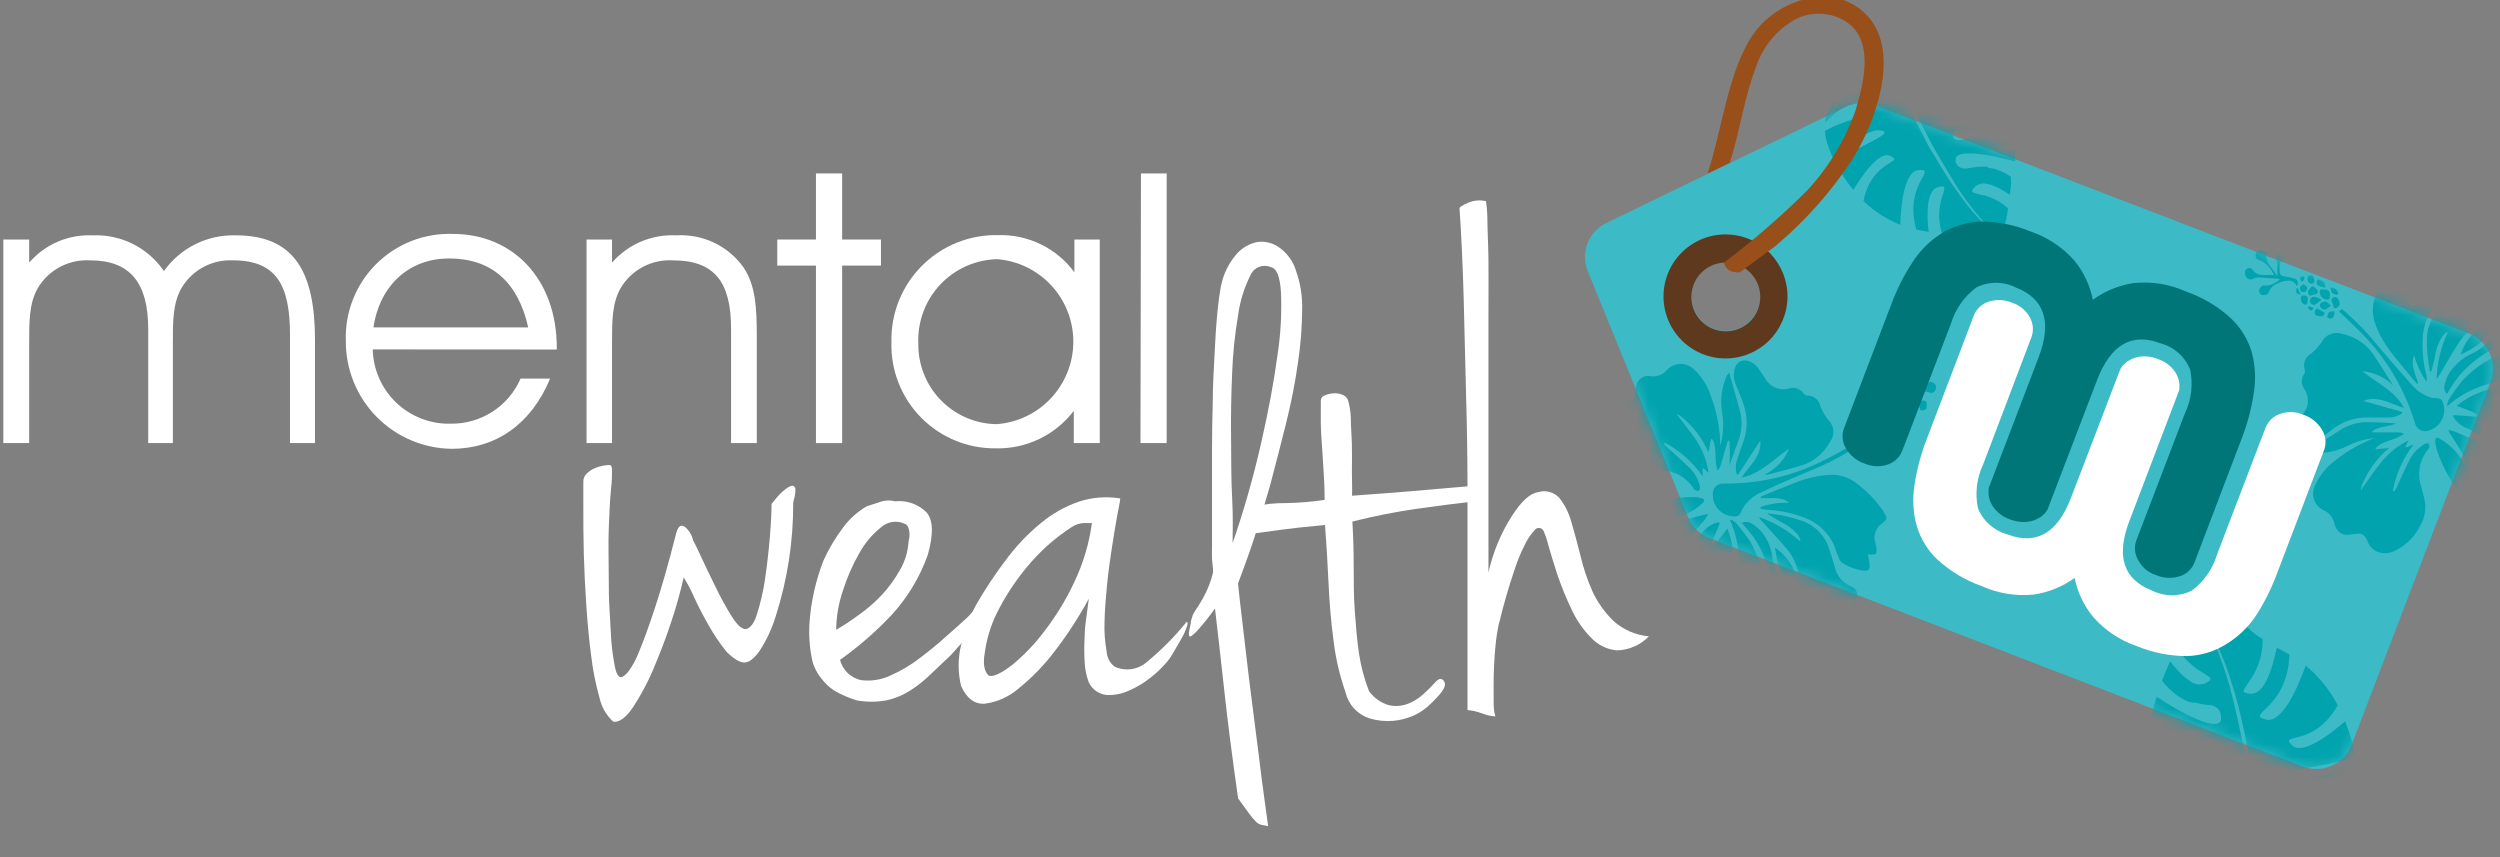 <svg width="210" height="72" viewBox="0 0 210 72" fill="none" xmlns="http://www.w3.org/2000/svg">
<rect x="0" y="0" width="210" height="72" fill="#808080" stroke="none"/>
<g clip-path="url(#clip0_711_1699)">
<path d="M207.34 28L157.49 8.85C157.086 8.707 156.658 8.647 156.23 8.672C155.802 8.698 155.384 8.809 155 9L134.9 18.75C134.188 19.101 133.634 19.708 133.348 20.449C133.063 21.19 133.067 22.012 133.36 22.75L141.8 43.44C141.964 43.84 142.209 44.203 142.518 44.506C142.828 44.808 143.196 45.044 143.6 45.2L193.45 64.39C194.235 64.686 195.106 64.66 195.872 64.318C196.638 63.975 197.238 63.343 197.54 62.56L209.19 32.12C209.344 31.728 209.418 31.31 209.408 30.89C209.397 30.469 209.304 30.055 209.131 29.671C208.959 29.287 208.712 28.942 208.404 28.655C208.097 28.368 207.735 28.145 207.34 28ZM146 27.61C145.466 27.812 144.883 27.851 144.327 27.722C143.77 27.593 143.264 27.302 142.873 26.886C142.481 26.47 142.222 25.947 142.128 25.383C142.034 24.819 142.109 24.241 142.343 23.72C142.578 23.199 142.962 22.759 143.446 22.456C143.931 22.153 144.494 22.001 145.065 22.018C145.636 22.035 146.19 22.221 146.655 22.552C147.12 22.884 147.477 23.346 147.68 23.88C147.95 24.598 147.925 25.393 147.61 26.092C147.295 26.791 146.716 27.337 146 27.61Z" fill="#3CBAC6"/>
<path d="M148.68 21.27C147.962 20.531 147.041 20.021 146.034 19.805C145.026 19.59 143.978 19.677 143.02 20.058C142.062 20.438 141.239 21.093 140.654 21.942C140.069 22.79 139.749 23.792 139.733 24.822C139.718 25.852 140.008 26.864 140.568 27.729C141.127 28.594 141.931 29.274 142.876 29.683C143.822 30.091 144.868 30.21 145.881 30.025C146.895 29.839 147.83 29.357 148.57 28.64C149.56 27.676 150.127 26.359 150.148 24.978C150.169 23.596 149.641 22.263 148.68 21.27ZM142.86 26.92C142.471 26.505 142.214 25.985 142.119 25.425C142.025 24.864 142.097 24.288 142.328 23.769C142.559 23.25 142.938 22.81 143.418 22.505C143.898 22.2 144.456 22.044 145.025 22.055C145.593 22.066 146.145 22.244 146.613 22.567C147.08 22.89 147.442 23.344 147.653 23.872C147.863 24.4 147.914 24.978 147.798 25.534C147.682 26.091 147.404 26.601 147 27C146.725 27.27 146.398 27.482 146.04 27.625C145.682 27.767 145.299 27.837 144.913 27.829C144.528 27.822 144.147 27.737 143.795 27.581C143.442 27.425 143.125 27.2 142.86 26.92Z" fill="#5F391D"/>
<mask id="mask0_711_1699" style="mask-type:luminance" maskUnits="userSpaceOnUse" x="133" y="8" width="77" height="57">
<path d="M207.34 28L157.49 8.85C157.086 8.707 156.658 8.647 156.23 8.672C155.802 8.698 155.384 8.809 155 9L134.9 18.75C134.188 19.101 133.634 19.708 133.348 20.449C133.063 21.19 133.067 22.012 133.36 22.75L141.8 43.44C141.964 43.84 142.209 44.203 142.518 44.506C142.828 44.808 143.196 45.044 143.6 45.2L193.45 64.39C194.235 64.686 195.106 64.66 195.872 64.318C196.638 63.975 197.238 63.343 197.54 62.56L209.19 32.12C209.344 31.728 209.418 31.31 209.408 30.89C209.397 30.469 209.304 30.055 209.131 29.671C208.959 29.287 208.712 28.942 208.404 28.655C208.097 28.368 207.735 28.145 207.34 28ZM146 27.61C145.466 27.812 144.883 27.851 144.327 27.722C143.77 27.593 143.264 27.302 142.873 26.886C142.481 26.47 142.222 25.947 142.128 25.383C142.034 24.819 142.109 24.241 142.343 23.72C142.578 23.199 142.962 22.759 143.446 22.456C143.931 22.153 144.494 22.001 145.065 22.018C145.636 22.035 146.19 22.221 146.655 22.552C147.12 22.884 147.477 23.346 147.68 23.88C147.95 24.598 147.925 25.393 147.61 26.092C147.295 26.791 146.716 27.337 146 27.61Z" fill="white"/>
</mask>
<g mask="url(#mask0_711_1699)">
<path d="M165.42 19.21C165.64 19.21 166.1 20.91 166.49 20.91C167.083 20.853 167.66 20.684 168.19 20.41C168.19 20.41 168.19 20.41 168.19 20.36C168.187 20.317 168.187 20.273 168.19 20.23C168.19 20.16 168.24 20.08 168.26 19.98V19.9C168.254 19.874 168.254 19.846 168.26 19.82C168.273 19.756 168.29 19.692 168.31 19.63C168.307 19.563 168.307 19.497 168.31 19.43C168.333 19.358 168.349 19.285 168.36 19.21V19.09L168.45 18.71C168.53 18.35 168.61 17.95 168.68 17.51L168.28 17.18L168.01 17L167.63 16.78C167.51 16.717 167.386 16.66 167.26 16.61C167.184 16.571 167.103 16.541 167.02 16.52L166.7 16.41H166.59C165.77 16.18 165.36 16.22 165.91 15.67C166.067 15.541 166.255 15.457 166.456 15.425C166.656 15.393 166.861 15.416 167.05 15.49H167.13C167.454 15.589 167.766 15.723 168.06 15.89L168.26 16L168.65 16.24L168.84 16.37C168.84 16.13 168.89 15.88 168.92 15.63C168.95 15.38 168.92 15.25 168.92 15.05C168.915 14.983 168.915 14.917 168.92 14.85C168.479 14.547 167.993 14.314 167.48 14.16H167.37L166.96 14.07L167 14H166.38C166.03 14 165.72 14.08 165.45 14.12H165.34C165.198 14.163 165.048 14.172 164.902 14.146C164.756 14.12 164.618 14.059 164.5 13.97C164.399 13.876 164.32 13.759 164.27 13.63C164.266 13.58 164.266 13.53 164.27 13.48C164.265 13.437 164.265 13.393 164.27 13.35C164.35 12.48 167.2 12.99 169.27 13.56V12.87C169.27 12.64 169.27 12.4 169.21 12.17C168.79 11.954 168.352 11.777 167.9 11.64H167.77C167.646 11.601 167.519 11.57 167.39 11.55C166.523 11.39 165.63 11.463 164.8 11.76H164.7C164.657 11.769 164.613 11.769 164.57 11.76H164.41C164.347 11.763 164.284 11.746 164.23 11.712C164.176 11.678 164.135 11.629 164.11 11.57C164.056 11.48 164.034 11.374 164.05 11.27C164.05 11.1 164.3 10.99 164.62 10.94H164.85H165C165.574 10.944 166.146 11.001 166.71 11.11H166.85C167.32 11.2 167.85 11.31 168.27 11.44H168.36H168.45L169.05 11.62L168.96 11.06C168.812 10.233 168.584 9.423 168.28 8.64C167.846 8.548 167.404 8.504 166.96 8.51H166.7C166.519 8.522 166.338 8.545 166.16 8.58H166.08H165.95C165.08 8.8 164.6 9.2 164.3 9.09C164.228 9.067 164.165 9.021 164.12 8.96C164.084 8.914 164.057 8.861 164.042 8.804C164.026 8.747 164.022 8.688 164.03 8.63C164.13 8.22 165.22 8.07 166.52 8.11H166.81C167.1 8.11 167.39 8.11 167.69 8.18L168.13 8.23C167.634 7.096 166.913 6.076 166.01 5.23C165.506 5.465 165.041 5.775 164.63 6.15L164.46 6.33L164.3 6.5C164.25 6.56 164.21 6.62 164.16 6.67L164 7L163.89 7.15L163.72 7.42C163.56 7.67 163.43 7.84 163.25 7.85C163.211 7.859 163.17 7.859 163.13 7.85C162.89 7.76 162.82 7.61 162.87 7.42C162.866 7.39 162.866 7.36 162.87 7.33V7.27L162.93 7.17L162.98 7.1L163.07 7L163.13 6.92C163.156 6.899 163.179 6.876 163.2 6.85L163.28 6.77L163.36 6.7C164.092 6.085 164.895 5.558 165.75 5.13L165.42 4.86L165.08 4.61C164.688 4.319 164.257 4.083 163.8 3.91L163.57 3.84C163.183 3.714 162.771 3.683 162.37 3.75C160.84 4.03 160.22 5.89 160.3 6.75C160.291 6.823 160.291 6.897 160.3 6.97C160.3 7.1 160.4 7.26 160.46 7.42V7.52L160.52 7.66C160.52 7.75 160.59 7.85 160.62 7.94C160.62 8.04 160.69 8.14 160.71 8.24V8.34C160.759 8.502 160.786 8.671 160.79 8.84C160.795 8.877 160.795 8.914 160.79 8.95C160.796 8.973 160.796 8.997 160.79 9.02C160.796 9.043 160.796 9.067 160.79 9.09V9.15C161.15 9.91 161.52 10.66 161.9 11.39L162.19 11.94L162.48 12.48L163.06 13.48L163.66 14.48C163.86 14.8 164.05 15.12 164.25 15.48L164.54 15.92L164.83 16.35C164.93 16.49 165.03 16.62 165.12 16.76L165.41 17.15C165.6 17.39 165.78 17.64 165.97 17.86L166.49 18.48L166.98 19.01L167.21 19.23L167.42 19.43C167.69 19.69 167.92 19.86 168.07 19.99L168.28 20.16L168.05 19.99C167.812 19.828 167.585 19.651 167.37 19.46L167.15 19.27C167.068 19.206 166.992 19.135 166.92 19.06L166.4 18.55L165.85 17.94C165.75 17.84 165.66 17.72 165.56 17.6L165.26 17.24C165.16 17.12 165.07 16.99 164.97 16.86L164.66 16.45L164.36 16.03L164.05 15.59C163.84 15.29 163.65 14.97 163.43 14.65L162.82 13.65C162.63 13.3 162.42 12.95 162.22 12.65C162.02 12.35 161.82 11.93 161.63 11.56C161.25 10.82 160.86 10.07 160.5 9.3V9.22H160.41C160.28 9.22 159.17 7.3 158.02 7.56C156.87 7.82 154.8 7.76 154.08 8.49C153.638 8.985 153.368 9.609 153.31 10.27C154.24 9.34 155.73 8.17 156.85 8.74C158.48 9.58 155.21 9.84 153.29 11.01C153.315 11.332 153.372 11.65 153.46 11.96C153.623 12.468 153.823 12.962 154.06 13.44C154.82 12.66 156.79 10.77 157.96 10.95C159.4 11.17 155.96 12.25 154.18 13.67C154.597 14.482 155.1 15.246 155.68 15.95C156.4 14.76 157.86 12.61 158.82 13.11C160.01 13.72 157.26 13.37 156.53 16.88C157.419 17.742 158.469 18.422 159.62 18.88C159.68 17.13 159.96 14.34 161.2 14.28C162.78 14.2 159.9 15.44 160.97 19.28L161.24 19.34L162 19.48C161.82 17.85 161.84 15.95 162.82 15.71C164.22 15.37 162.2 16.79 163.16 19.71C163.816 19.855 164.44 20.119 165 20.49C165 20.82 165 19.19 165.42 19.21Z" fill="#00A3AE"/>
<path d="M187.24 53.7C186.99 53.61 187.08 51.58 186.66 51.45C185.983 51.3 185.284 51.28 184.6 51.39V51.45L184.51 51.57L184.34 51.83L184.29 51.9L184.23 51.99C184.197 52.052 184.16 52.112 184.12 52.17L183.99 52.38L183.85 52.6C183.821 52.64 183.797 52.684 183.78 52.73C183.7 52.85 183.63 52.98 183.55 53.12C183.33 53.48 183.1 53.9 182.87 54.36C182.966 54.533 183.073 54.7 183.19 54.86L183.42 55.15C183.54 55.29 183.65 55.42 183.77 55.54L184.12 55.86L184.34 56.04L184.66 56.27L184.77 56.34C185.59 56.88 186.07 56.98 185.26 57.4C185.042 57.488 184.805 57.516 184.572 57.481C184.34 57.446 184.122 57.349 183.94 57.2L183.86 57.14C183.537 56.912 183.238 56.65 182.97 56.36L182.8 56.17C182.68 56.04 182.57 55.9 182.45 55.76C182.392 55.694 182.338 55.623 182.29 55.55C182.17 55.81 182.05 56.08 181.94 56.35C181.83 56.62 181.77 56.76 181.69 56.98C181.659 57.048 181.632 57.118 181.61 57.19C181.994 57.678 182.445 58.109 182.95 58.47L183.06 58.54C183.195 58.627 183.336 58.708 183.48 58.78L183.68 58.88L183.88 58.96H183.98L184.17 59.02H184.36C184.709 59.106 185.063 59.173 185.42 59.22H185.56C185.73 59.225 185.897 59.27 186.048 59.349C186.199 59.429 186.329 59.542 186.43 59.68C186.505 59.822 186.55 59.979 186.56 60.14V60.2C186.57 60.26 186.57 60.32 186.56 60.38C186.564 60.43 186.564 60.48 186.56 60.53C186.16 61.47 183.2 59.89 181.16 58.53C181.08 58.78 181.01 59.04 180.94 59.3C180.87 59.56 180.81 59.83 180.75 60.1C181.145 60.468 181.57 60.802 182.02 61.1L182.15 61.19L182.53 61.42C183.433 61.902 184.447 62.137 185.47 62.1H185.59H185.74H185.84H185.92C185.991 62.122 186.054 62.164 186.101 62.221C186.149 62.277 186.18 62.346 186.19 62.42C186.233 62.536 186.233 62.664 186.19 62.78C186.08 62.95 185.81 62.99 185.45 62.93H185.19H185.05H184.9C184.268 62.716 183.656 62.448 183.07 62.13L182.92 62.06C182.43 61.8 181.92 61.5 181.48 61.2L181.39 61.14L181.3 61.08L180.7 60.66C180.7 60.88 180.63 61.1 180.6 61.32C180.463 62.28 180.426 63.252 180.49 64.22C180.934 64.481 181.407 64.689 181.9 64.84L182.2 64.92C182.41 64.92 182.62 65 182.81 65.03H183.06C184.06 65.09 184.77 64.82 185.06 65.03C185.13 65.081 185.179 65.156 185.2 65.24C185.228 65.301 185.242 65.368 185.242 65.435C185.242 65.502 185.228 65.569 185.2 65.63C184.94 66.05 183.69 65.83 182.27 65.33L181.95 65.21C181.64 65.1 181.32 64.97 180.95 64.83L180.48 64.62C180.634 66.026 181.069 67.386 181.76 68.62C182.402 68.548 183.027 68.369 183.61 68.09L183.87 67.96L184 68C184.075 67.962 184.145 67.915 184.21 67.86L184.49 67.66L184.65 67.53L184.94 67.29C185.21 67.07 185.41 66.93 185.61 66.98L185.74 67.04C185.788 67.066 185.831 67.103 185.864 67.147C185.897 67.191 185.921 67.242 185.933 67.296C185.946 67.35 185.946 67.405 185.935 67.46C185.924 67.514 185.902 67.565 185.87 67.61C185.852 67.641 185.828 67.668 185.8 67.69L185.74 67.75L185.64 67.84H185.56L185.43 67.93L185.33 67.99L185.23 68.04L185.11 68.1L185 68.15C183.974 68.566 182.903 68.865 181.81 69.04C181.89 69.18 181.98 69.32 182.07 69.45C182.16 69.58 182.26 69.72 182.36 69.85C182.69 70.307 183.08 70.717 183.52 71.07L183.74 71.24C184.124 71.516 184.571 71.695 185.04 71.76C186.83 71.99 188.17 70.16 188.4 69.14C188.413 69.054 188.413 68.966 188.4 68.88C188.4 68.72 188.4 68.53 188.4 68.32C188.4 68.32 188.4 68.24 188.4 68.2V68.01C188.4 67.9 188.4 67.78 188.4 67.66V67.27C188.405 67.23 188.405 67.19 188.4 67.15C188.408 66.958 188.435 66.767 188.48 66.58C188.48 66.58 188.48 66.49 188.53 66.45C188.526 66.423 188.526 66.397 188.53 66.37V66.31H189C188.87 65.31 188.72 64.38 188.56 63.44C188.56 63.2 188.48 62.97 188.44 62.73C188.4 62.49 188.36 62.26 188.31 62.03L188 60.59C187.9 60.137 187.8 59.697 187.7 59.27C187.59 58.85 187.5 58.43 187.38 58.02C187.38 57.82 187.27 57.62 187.22 57.43C187.17 57.24 187.11 57.04 187.05 56.85L186.87 56.3C186.81 56.12 186.76 55.94 186.69 55.77C186.56 55.42 186.45 55.09 186.33 54.77C186.21 54.45 186.08 54.17 185.97 53.9L185.61 53.15C185.561 53.036 185.504 52.926 185.44 52.82L185.28 52.53C185.08 52.15 184.88 51.87 184.76 51.68L184.59 51.41L184.79 51.68C184.99 51.942 185.173 52.216 185.34 52.5L185.52 52.79L185.71 53.11L186.1 53.85L186.49 54.72C186.57 54.87 186.62 55.03 186.69 55.2L186.89 55.7C186.96 55.87 187.02 56.05 187.08 56.23C187.14 56.41 187.21 56.59 187.27 56.78C187.33 56.97 187.4 57.16 187.46 57.36L187.64 57.95C187.77 58.36 187.87 58.78 187.99 59.2C188.11 59.62 188.2 60.07 188.31 60.52L188.61 61.89C188.7 62.35 188.79 62.82 188.87 63.3C189.04 64.3 189.19 65.22 189.32 66.19V66.3H189.43C189.55 66.37 190.12 68.86 191.43 68.98C192.74 69.1 195.06 69.9 196.11 69.34C196.771 68.954 197.29 68.365 197.59 67.66C196.24 68.35 194.18 69.12 193.14 68.08C191.64 66.58 195.34 67.46 197.87 66.84C197.958 66.476 198.008 66.104 198.02 65.73C198.026 65.114 197.979 64.498 197.88 63.89C196.77 64.48 193.93 65.89 192.7 65.26C191.19 64.51 195.37 64.53 197.84 63.59C197.658 62.564 197.373 61.559 196.99 60.59C195.77 61.65 193.39 63.5 192.51 62.59C191.41 61.49 194.32 62.85 196.37 59.24C195.702 57.963 194.787 56.832 193.68 55.91C193 57.82 191.68 60.81 190.31 60.44C188.54 59.97 192.15 59.62 192.31 54.98L192.04 54.83L191.25 54.4C190.87 56.26 190.18 58.4 189.01 58.27C187.34 58.15 190.08 57.27 190.06 53.68C189.389 53.292 188.799 52.779 188.32 52.17C188.26 52.07 187.65 53.86 187.24 53.7Z" fill="#00A3AE"/>
<path d="M206.1 34.87L208 35L208.06 34.87C207.961 34.767 207.846 34.679 207.72 34.61C207.29 34.43 206.85 34.27 206.36 34.09C207.117 33.48 207.987 33.024 208.92 32.75C209.83 32.46 210.75 32.22 211.64 31.95C211.34 31.68 209.58 32.03 208.47 32.43C207.424 32.776 206.46 33.334 205.64 34.07H205.55C205.566 33.911 205.607 33.756 205.67 33.61C206.02 33.05 206.404 32.513 206.82 32C208.146 30.56 209.898 29.583 211.82 29.21C212.571 29.035 213.348 29.005 214.11 29.12C214.61 29.19 214.8 29.34 214.68 29.82C214.559 30.61 214.699 31.418 215.08 32.12C215.324 32.731 215.374 33.402 215.223 34.042C215.073 34.683 214.73 35.261 214.24 35.7C213.879 35.99 213.594 36.364 213.409 36.789C213.224 37.214 213.146 37.678 213.18 38.14C213.212 38.843 213.034 39.539 212.67 40.14C212.466 40.568 212.109 40.903 211.67 41.08C210.92 41.38 210.22 41.78 209.46 42.08C209.005 42.209 208.533 42.273 208.06 42.27C207.849 42.272 207.641 42.226 207.451 42.136C207.26 42.046 207.092 41.914 206.96 41.75C205.917 40.579 205.136 39.198 204.67 37.7C204.608 37.495 204.571 37.284 204.56 37.07C204.56 36.97 204.56 36.83 204.66 36.79C204.76 36.75 204.86 36.79 204.94 36.86C205.748 37.318 206.42 37.98 206.89 38.78C206.89 38.78 206.89 38.85 206.96 38.92C207.033 38.825 207.073 38.709 207.073 38.59C207.073 38.471 207.033 38.355 206.96 38.26C206.64 37.72 206.31 37.2 205.96 36.67C205.835 36.5 205.73 36.316 205.65 36.12C205.85 36.155 206.048 36.205 206.24 36.27C206.81 36.5 207.37 36.76 207.95 37C208.578 37.283 209.262 37.416 209.95 37.39C210.087 37.377 210.22 37.337 210.34 37.27C209.279 36.964 208.255 36.538 207.29 36C206.781 35.816 206.351 35.463 206.07 35V34.9" fill="#00A3AE"/>
<path d="M199.78 36.77C198.834 36.82 197.91 37.072 197.07 37.51C196.211 37.932 195.253 38.108 194.3 38.02C194.224 38.03 194.146 38.03 194.07 38.02L193.86 37.94C193.86 37.94 193.86 37.94 193.86 37.88L196.62 36.1C197.371 35.626 198.254 35.405 199.14 35.47C199.85 35.47 200.55 35.53 201.29 35.56C200.65 35.86 199.89 35.8 199.29 36.19V36.32H200.22C200.68 36.32 201.13 36.32 201.59 36.32C201.714 36.34 201.835 36.377 201.95 36.43C201.2 37.02 200.17 36.96 199.55 37.65V37.75L200.68 37.63C199.69 38.456 198.915 39.51 198.42 40.7C198.366 40.867 198.326 41.037 198.3 41.21C198.88 40.4 199.39 39.61 199.98 38.88C200.606 38.087 201.402 37.444 202.31 37L202.06 37.51L202.11 37.59L202.74 37.34C201.858 38.476 201.262 39.806 201 41.22L201.13 41.28L201.33 40.91C201.69 40.13 202.03 39.35 202.42 38.59C202.705 38.056 203.135 37.612 203.66 37.31C203.81 37.22 203.96 37.2 204.03 37.31C204.057 37.364 204.071 37.424 204.071 37.485C204.071 37.546 204.057 37.606 204.03 37.66C203.645 38.097 203.383 38.628 203.271 39.199C203.159 39.77 203.2 40.36 203.39 40.91C203.46 41.18 203.52 41.46 203.6 41.73C203.719 42.136 203.753 42.563 203.7 42.983C203.647 43.402 203.507 43.807 203.29 44.17C202.846 45.069 202.119 45.796 201.22 46.24C200.817 46.461 200.346 46.521 199.9 46.41C199.676 46.352 199.469 46.242 199.295 46.089C199.122 45.936 198.986 45.745 198.9 45.53C198.855 45.413 198.801 45.3 198.74 45.19C198.677 45.062 198.573 44.958 198.444 44.895C198.316 44.831 198.17 44.812 198.03 44.84C197.77 44.84 197.51 44.9 197.25 44.92C197.049 44.943 196.846 44.905 196.668 44.81C196.489 44.716 196.344 44.569 196.25 44.39C196.176 44.285 196.125 44.166 196.1 44.04C196.059 43.782 195.953 43.538 195.792 43.332C195.631 43.125 195.42 42.963 195.18 42.86C194.984 42.766 194.81 42.632 194.669 42.467C194.529 42.301 194.424 42.108 194.363 41.9C194.302 41.691 194.285 41.472 194.314 41.257C194.342 41.042 194.416 40.835 194.53 40.65C194.909 39.853 195.483 39.165 196.2 38.65C197.296 37.779 198.534 37.102 199.86 36.65" fill="#00A3AE"/>
<path d="M201 32.36C200.309 31.677 199.399 31.259 198.43 31.18C199.66 32.18 201.12 32.8 201.95 34.26C200.79 33.95 199.79 33.17 198.5 33.68L201.78 34.6V34.7C201.465 34.943 201.078 35.073 200.68 35.07C200.08 35.07 199.48 35.07 198.88 35.07C197.871 35.053 196.885 35.365 196.07 35.96C195.56 36.32 195.07 36.73 194.61 37.12C194.41 37.3 194.172 37.431 193.914 37.504C193.656 37.577 193.384 37.589 193.12 37.54C192.915 37.518 192.726 37.419 192.591 37.263C192.455 37.107 192.384 36.906 192.39 36.7C192.376 36.316 192.501 35.94 192.74 35.64C192.94 35.38 193.16 35.13 193.37 34.88C193.645 34.591 193.816 34.219 193.854 33.821C193.892 33.424 193.795 33.026 193.58 32.69C193.432 32.502 193.352 32.269 193.352 32.03C193.352 31.791 193.432 31.558 193.58 31.37C193.605 31.31 193.618 31.245 193.618 31.18C193.618 31.115 193.605 31.05 193.58 30.99C193.513 30.75 193.528 30.494 193.624 30.263C193.721 30.033 193.892 29.841 194.11 29.72C194.369 29.517 194.601 29.282 194.8 29.02C194.903 28.916 194.991 28.799 195.06 28.67C195.22 28.388 195.473 28.171 195.776 28.055C196.079 27.941 196.413 27.935 196.72 28.04C197.295 28.151 197.839 28.382 198.318 28.718C198.798 29.054 199.2 29.487 199.5 29.99C200.02 30.75 200.5 31.56 200.99 32.34L200.91 32.41" fill="#00A3AE"/>
<path d="M204.12 31.21C203.928 30.279 203.841 29.33 203.86 28.38C203.884 27.773 204.059 27.181 204.367 26.657C204.676 26.134 205.11 25.695 205.63 25.38C206.01 25.12 206.36 24.83 206.76 24.6C207.067 24.423 207.329 24.178 207.525 23.883C207.721 23.588 207.846 23.251 207.89 22.9C207.98 22.3 208.18 22.11 208.78 22.05C209.444 21.98 210.112 21.943 210.78 21.94C211.35 21.94 211.57 22.15 211.68 22.71C211.721 22.928 211.781 23.142 211.86 23.35C211.92 23.532 212.031 23.693 212.18 23.813C212.329 23.934 212.509 24.009 212.7 24.03C213.03 24.1 213.37 24.15 213.7 24.24C214.021 24.342 214.296 24.553 214.478 24.835C214.661 25.118 214.739 25.456 214.7 25.79C214.675 26.099 214.543 26.39 214.325 26.611C214.107 26.833 213.819 26.97 213.51 27C213.014 27.04 212.516 27.04 212.02 27C211.407 26.951 210.792 27.052 210.226 27.292C209.66 27.532 209.161 27.905 208.77 28.38C208.455 28.718 208.095 29.011 207.7 29.25C207.378 29.448 207.044 29.625 206.7 29.78C206.998 28.844 207.578 28.024 208.36 27.43C208.24 27.25 208.1 27.32 207.96 27.43C207.344 27.79 206.828 28.299 206.46 28.91C205.9 29.78 205.39 30.69 204.87 31.58C204.824 31.666 204.759 31.742 204.68 31.8C204.718 30.47 205.031 29.163 205.6 27.96L205.52 27.89C205.381 28.004 205.254 28.131 205.14 28.27C204.812 28.799 204.604 29.392 204.53 30.01C204.44 30.41 204.34 30.81 204.24 31.2H204.13" fill="#00A3AE"/>
<path d="M203.79 32C203.329 31.335 202.991 30.593 202.79 29.81C202.43 30.68 202.94 31.44 203.12 32.22H203.02L202.8 31.98C202.19 31.24 201.58 30.51 200.99 29.77C200.373 29.014 199.884 28.163 199.54 27.25C199.245 26.48 199.245 25.629 199.54 24.86C199.883 23.88 200.376 22.959 201 22.13L201.16 21.95C201.55 21.55 201.57 21.54 202.03 21.84C202.276 22.05 202.585 22.171 202.908 22.183C203.231 22.196 203.548 22.1 203.81 21.91C203.973 21.804 204.147 21.716 204.33 21.65C204.63 21.52 204.73 21.57 204.81 21.89C204.81 22.01 204.86 22.13 204.88 22.24C205.146 22.089 205.42 21.953 205.7 21.83C206.04 21.7 206.2 21.83 206.27 22.14C206.392 22.805 206.361 23.489 206.18 24.14C206.113 24.301 206.002 24.439 205.86 24.54C205.47 24.87 205.04 25.15 204.68 25.54C203.913 26.381 203.491 27.481 203.5 28.62C203.459 29.631 203.574 30.643 203.84 31.62C203.85 31.76 203.85 31.9 203.84 32.04H203.74" fill="#00A3AE"/>
<path d="M196.47 26.23C196.67 25.92 196.67 25.92 196.95 26.15C197.952 27.013 198.873 27.967 199.7 29C200.64 30.11 201.6 31.23 202.58 32.32C203.042 32.869 203.665 33.261 204.36 33.44C204.427 33.446 204.493 33.446 204.56 33.44C205.03 33.44 205.2 33.6 205.27 34.06C205.369 34.505 205.293 34.97 205.059 35.361C204.824 35.752 204.449 36.038 204.01 36.16C203.898 36.203 203.778 36.223 203.658 36.218C203.538 36.212 203.421 36.181 203.314 36.128C203.206 36.074 203.111 35.998 203.035 35.906C202.958 35.813 202.902 35.706 202.87 35.59C201.978 32.582 200.32 29.856 198.06 27.68C197.56 27.16 197.01 26.68 196.47 26.16" fill="#00A3AE"/>
<path d="M205.55 33.11C205.442 33.004 205.367 32.87 205.334 32.723C205.3 32.576 205.309 32.422 205.36 32.28C205.496 31.708 205.783 31.184 206.19 30.76C206.566 30.341 207.021 30.001 207.53 29.76C208.117 29.497 208.64 29.108 209.06 28.62C209.422 28.23 209.864 27.925 210.356 27.724C210.849 27.524 211.379 27.434 211.91 27.46C212.36 27.46 212.8 27.46 213.25 27.46C213.741 27.441 214.204 27.229 214.54 26.87L214.62 26.92C214.44 27.29 214.29 27.67 214.08 28.02C213.87 28.37 213.47 28.26 213.15 28.29C211.866 28.365 210.611 28.704 209.463 29.286C208.316 29.867 207.3 30.679 206.48 31.67C206.141 32.121 205.831 32.592 205.55 33.08" fill="#00A3AE"/>
<path d="M191.3 23.1C191.3 22.71 191.3 22.39 191.3 22.1C191.3 21.99 191.2 21.89 191.18 21.78C191.16 21.67 191.13 21.45 191.18 21.39C191.322 21.287 191.495 21.234 191.67 21.24C191.78 21.24 191.9 21.41 191.96 21.52C192.02 21.63 191.9 21.74 191.83 21.77C191.717 21.827 191.623 21.916 191.561 22.027C191.499 22.137 191.47 22.264 191.48 22.39C191.48 22.5 191.48 22.61 191.48 22.71C191.48 23.05 191.57 23.17 191.9 23.22C192.177 23.256 192.451 23.313 192.72 23.39C192.786 23.406 192.846 23.438 192.896 23.484C192.945 23.53 192.982 23.589 193.002 23.653C193.022 23.718 193.025 23.786 193.011 23.852C192.997 23.919 192.965 23.98 192.92 24.03C192.864 23.877 192.757 23.749 192.616 23.667C192.475 23.584 192.311 23.554 192.15 23.58C191.864 23.599 191.584 23.677 191.33 23.81C191.15 23.874 190.987 23.977 190.852 24.112C190.717 24.247 190.614 24.41 190.55 24.59C190.55 24.69 190.28 24.79 190.13 24.79C190.078 24.789 190.027 24.777 189.98 24.756C189.933 24.734 189.891 24.703 189.857 24.665C189.822 24.626 189.796 24.581 189.779 24.532C189.762 24.483 189.756 24.432 189.76 24.38C189.815 24.224 189.916 24.088 190.05 23.99C190.131 23.963 190.219 23.963 190.3 23.99C190.754 23.978 191.185 23.787 191.5 23.46C191.43 23.43 191.356 23.41 191.28 23.4C190.76 23.4 190.28 23.32 189.73 23.3C189.578 23.299 189.427 23.334 189.29 23.4C189.203 23.454 189.1 23.477 188.998 23.464C188.896 23.451 188.801 23.404 188.73 23.33C188.65 23.245 188.597 23.137 188.579 23.021C188.561 22.904 188.579 22.786 188.63 22.68C188.663 22.631 188.707 22.59 188.76 22.562C188.812 22.534 188.871 22.519 188.93 22.519C188.989 22.519 189.048 22.534 189.1 22.562C189.153 22.59 189.197 22.631 189.23 22.68C189.71 23.33 190.4 23.01 191.01 23.12C190.833 22.643 190.498 22.241 190.06 21.98L189.71 21.82C189.662 21.803 189.619 21.775 189.582 21.74C189.545 21.705 189.516 21.663 189.496 21.616C189.476 21.569 189.466 21.518 189.467 21.468C189.468 21.417 189.479 21.366 189.5 21.32C189.53 21.216 189.598 21.126 189.691 21.069C189.783 21.012 189.893 20.991 190 21.01C190.049 21.01 190.098 21.02 190.144 21.039C190.19 21.058 190.231 21.087 190.265 21.122C190.3 21.157 190.327 21.199 190.345 21.245C190.363 21.291 190.371 21.341 190.37 21.39C190.31 22.18 190.97 22.56 191.27 23.2" fill="#00A3AE"/>
<path d="M195.24 24.32C195.61 24.32 195.74 24.51 195.7 24.87C195.7 25.04 195.7 25.2 195.41 25.16C195.258 25.134 195.12 25.056 195.019 24.939C194.919 24.823 194.862 24.674 194.86 24.52C194.86 24.32 194.93 24.29 195.24 24.32Z" fill="#00A3AE"/>
<path d="M193.86 24.58C193.86 24.47 193.86 24.41 193.92 24.38C193.98 24.35 194.16 24.03 194.25 24.05C194.333 24.074 194.411 24.115 194.478 24.17C194.545 24.225 194.6 24.293 194.64 24.37C194.77 24.58 194.64 24.69 194.43 24.73C194.362 24.745 194.295 24.765 194.23 24.79C194.15 24.79 194.02 24.87 193.98 24.79C193.926 24.714 193.885 24.63 193.86 24.54" fill="#00A3AE"/>
<path d="M196.56 25.58C196.482 25.685 196.387 25.776 196.28 25.85C196.1 25.95 196.01 25.85 195.99 25.65C195.97 25.45 195.68 25.17 195.99 24.99C196.3 24.81 196.55 25.22 196.52 25.58" fill="#00A3AE"/>
<path d="M195.4 25.32L195.8 25.67C195.63 25.78 195.48 25.96 195.3 26C195.247 26.004 195.193 25.997 195.142 25.98C195.091 25.963 195.045 25.936 195.005 25.901C194.964 25.866 194.932 25.822 194.909 25.774C194.886 25.726 194.872 25.674 194.87 25.62C194.93 25.35 195.15 25.38 195.4 25.32Z" fill="#00A3AE"/>
<path d="M195 25.17C194.74 25.37 194.58 25.57 194.39 25.61C194.341 25.612 194.292 25.603 194.247 25.584C194.201 25.565 194.161 25.537 194.128 25.501C194.094 25.465 194.069 25.422 194.054 25.375C194.039 25.328 194.034 25.279 194.04 25.23C194.049 25.178 194.069 25.128 194.099 25.084C194.129 25.04 194.168 25.003 194.214 24.977C194.26 24.95 194.311 24.934 194.364 24.929C194.417 24.924 194.47 24.932 194.52 24.95C194.687 25.007 194.848 25.081 195 25.17Z" fill="#00A3AE"/>
<path d="M195.28 26.29C195.2 26.56 195.01 26.59 194.78 26.56C194.55 26.53 194.42 26.43 194.43 26.21C194.445 26.099 194.498 25.996 194.58 25.92C194.58 25.92 194.75 25.92 194.82 26C194.979 26.088 195.132 26.185 195.28 26.29Z" fill="#00A3AE"/>
<path d="M193.59 24.83C193.82 24.83 193.89 25 193.83 25.42C193.817 25.46 193.795 25.496 193.766 25.526C193.736 25.555 193.7 25.577 193.66 25.59C193.44 25.59 193.26 25.34 193.27 25.07C193.28 24.8 193.41 24.81 193.59 24.83Z" fill="#00A3AE"/>
<path d="M193.83 23.38C193.83 23.17 193.96 23.11 194.15 23.12C194.34 23.13 194.4 23.39 194.41 23.58C194.42 23.77 194.32 23.84 194.14 23.82C193.96 23.8 193.81 23.63 193.83 23.38Z" fill="#00A3AE"/>
<path d="M195.34 24.15C195.12 24.15 194.99 24.08 194.87 24.04C194.826 24.033 194.784 24.017 194.747 23.993C194.71 23.97 194.677 23.939 194.652 23.902C194.627 23.866 194.609 23.825 194.6 23.782C194.591 23.738 194.591 23.694 194.6 23.65C194.6 23.59 194.71 23.47 194.74 23.48C194.914 23.524 195.077 23.602 195.22 23.71C195.3 23.77 195.29 23.95 195.34 24.15Z" fill="#00A3AE"/>
<path d="M196.1 26.17C196.1 26.55 195.97 26.77 195.75 26.75C195.53 26.73 195.47 26.75 195.51 26.5C195.55 26.25 195.72 26.1 196.1 26.17Z" fill="#00A3AE"/>
<path d="M193.2 24.11C193.3 24.03 193.43 23.87 193.5 23.89C193.57 23.91 193.8 24.07 193.8 24.18C193.8 24.29 193.73 24.56 193.47 24.53C193.21 24.5 193.21 24.36 193.2 24.11Z" fill="#00A3AE"/>
<path d="M195.76 24.17C195.904 24.149 196.05 24.184 196.169 24.268C196.288 24.351 196.371 24.477 196.4 24.62C196.4 24.67 196.34 24.77 196.32 24.76C196.175 24.752 196.033 24.707 195.91 24.63C195.83 24.488 195.779 24.332 195.76 24.17Z" fill="#00A3AE"/>
<path d="M193.31 23.65C193.31 23.55 193.18 23.44 193.2 23.37C193.22 23.3 193.35 23.23 193.45 23.21C193.55 23.19 193.59 23.32 193.58 23.36C193.539 23.465 193.482 23.563 193.41 23.65H193.31Z" fill="#00A3AE"/>
<path d="M194.35 25.92C194.27 25.98 194.18 26.09 194.11 26.09C194.04 26.09 193.95 25.97 193.9 25.89C193.85 25.81 193.9 25.72 193.9 25.72L194.28 25.82V25.92" fill="#00A3AE"/>
<path d="M193 24.21C193.08 24.36 193.15 24.52 193.26 24.76C193.09 24.69 192.93 24.67 192.9 24.6C192.87 24.53 192.9 24.34 192.9 24.21H193Z" fill="#00A3AE"/>
<path d="M144.47 43.93L143.74 45.7L143.84 45.79C143.969 45.724 144.09 45.644 144.2 45.55C144.5 45.19 144.78 44.81 145.1 44.4C145.457 45.307 145.634 46.275 145.62 47.25C145.62 48.25 145.62 49.15 145.56 50.08C145.91 49.88 146.1 48.08 146.05 46.91C146.032 45.808 145.787 44.722 145.33 43.72L145.4 43.65C145.548 43.707 145.684 43.792 145.8 43.9C146.229 44.397 146.629 44.918 147 45.46C147.976 47.158 148.386 49.123 148.17 51.07C148.114 51.837 147.914 52.587 147.58 53.28C147.36 53.73 147.16 53.87 146.74 53.62C146.021 53.266 145.206 53.157 144.42 53.31C143.764 53.363 143.109 53.212 142.543 52.877C141.977 52.542 141.529 52.04 141.26 51.44C141.09 51.012 140.82 50.631 140.472 50.33C140.124 50.029 139.708 49.816 139.26 49.71C138.596 49.52 138 49.145 137.54 48.63C137.197 48.319 136.983 47.891 136.94 47.43C136.87 46.62 136.7 45.83 136.67 45.03C136.684 44.557 136.768 44.088 136.92 43.64C136.978 43.438 137.082 43.252 137.225 43.098C137.367 42.944 137.543 42.824 137.74 42.75C139.168 42.096 140.719 41.755 142.29 41.75C142.503 41.755 142.714 41.786 142.92 41.84C143.01 41.84 143.14 41.94 143.16 42.02C143.18 42.1 143.08 42.2 143.01 42.26C142.332 42.892 141.502 43.336 140.6 43.55H140.44C140.502 43.653 140.598 43.73 140.711 43.77C140.824 43.811 140.947 43.81 141.06 43.77C141.67 43.63 142.27 43.46 142.87 43.31C143.072 43.246 143.279 43.203 143.49 43.18C143.395 43.357 143.288 43.528 143.17 43.69C142.78 44.17 142.36 44.63 141.97 45.11C141.495 45.632 141.153 46.259 140.97 46.94C140.945 47.075 140.945 47.215 140.97 47.35C141.546 46.403 142.227 45.524 143 44.73C143.333 44.297 143.807 43.993 144.34 43.87L144.43 43.93" fill="#00A3AE"/>
<path d="M144.54 37.34C144.772 36.421 144.806 35.463 144.64 34.53C144.501 33.583 144.619 32.616 144.98 31.73C145.007 31.657 145.041 31.587 145.08 31.52C145.121 31.456 145.168 31.396 145.22 31.34H145.27C145.56 32.39 145.85 33.45 146.15 34.5C146.383 35.361 146.327 36.274 145.99 37.1C145.75 37.76 145.52 38.43 145.27 39.1C145.32 38.404 145.32 37.706 145.27 37.01H145.14L144.87 37.91C144.75 38.35 144.63 38.79 144.49 39.22C144.438 39.332 144.371 39.437 144.29 39.53C143.94 38.64 144.29 37.68 143.83 36.88H143.73C143.66 37.24 143.59 37.61 143.51 37.99C143.004 36.826 142.225 35.801 141.24 35C141.097 34.899 140.946 34.809 140.79 34.73C141.39 35.52 141.99 36.25 142.52 37.03C143.042 37.845 143.383 38.762 143.52 39.72L143.11 39.34H143.02C143.02 39.54 143.02 39.74 143.02 40.02C142.21 38.836 141.126 37.864 139.86 37.19L139.76 37.29C139.86 37.39 139.95 37.5 140.06 37.59C140.69 38.17 141.34 38.72 141.94 39.32C142.37 39.751 142.668 40.295 142.8 40.89C142.8 41.06 142.8 41.2 142.64 41.23C142.579 41.233 142.518 41.223 142.461 41.201C142.404 41.178 142.353 41.144 142.31 41.1C142.006 40.605 141.577 40.199 141.066 39.921C140.555 39.644 139.981 39.506 139.4 39.52C139.12 39.52 138.84 39.52 138.56 39.52C138.137 39.511 137.721 39.418 137.334 39.247C136.948 39.075 136.6 38.828 136.31 38.52C135.586 37.798 135.125 36.855 135 35.84C134.91 35.387 134.992 34.916 135.23 34.52C135.351 34.32 135.517 34.152 135.715 34.028C135.913 33.905 136.137 33.83 136.37 33.81C136.5 33.81 136.63 33.81 136.75 33.75C136.89 33.731 137.019 33.665 137.117 33.563C137.215 33.462 137.276 33.33 137.29 33.19C137.29 32.93 137.39 32.67 137.44 32.42C137.474 32.215 137.572 32.026 137.719 31.879C137.866 31.732 138.055 31.634 138.26 31.6C138.382 31.576 138.508 31.576 138.63 31.6C138.889 31.639 139.154 31.611 139.399 31.518C139.644 31.425 139.862 31.271 140.03 31.07C140.177 30.912 140.355 30.786 140.553 30.7C140.751 30.613 140.964 30.569 141.18 30.569C141.396 30.569 141.609 30.613 141.807 30.7C142.005 30.786 142.183 30.912 142.33 31.07C142.963 31.665 143.435 32.412 143.7 33.24C144.2 34.55 144.471 35.938 144.5 37.34" fill="#00A3AE"/>
<path d="M148.39 39.79C149.25 39.33 149.922 38.584 150.29 37.68C148.99 38.56 147.94 39.77 146.29 40.12C146.93 39.12 147.98 38.39 147.87 37L146 39.86H145.9C145.77 39.481 145.77 39.069 145.9 38.69C146.07 38.12 146.28 37.55 146.48 36.99C146.805 36.034 146.805 34.996 146.48 34.04C146.3 33.45 146.04 32.88 145.81 32.3C145.696 32.057 145.638 31.793 145.638 31.525C145.638 31.257 145.696 30.993 145.81 30.75C145.897 30.57 146.045 30.426 146.229 30.345C146.412 30.265 146.618 30.252 146.81 30.31C147.178 30.407 147.498 30.634 147.71 30.95C147.9 31.22 148.07 31.51 148.26 31.78C148.45 32.126 148.75 32.398 149.112 32.554C149.474 32.71 149.878 32.74 150.26 32.64C150.486 32.56 150.733 32.558 150.96 32.636C151.187 32.715 151.381 32.867 151.51 33.07C151.555 33.119 151.609 33.158 151.669 33.185C151.729 33.213 151.794 33.228 151.86 33.23C152.11 33.237 152.35 33.329 152.541 33.491C152.732 33.652 152.862 33.874 152.91 34.12C153.029 34.427 153.184 34.719 153.37 34.99C153.444 35.115 153.531 35.233 153.63 35.34C153.853 35.574 153.985 35.879 154.004 36.202C154.022 36.524 153.925 36.843 153.73 37.1C153.456 37.617 153.075 38.069 152.613 38.428C152.151 38.786 151.618 39.043 151.05 39.18C150.16 39.45 149.25 39.66 148.36 39.9L148.31 39.81" fill="#00A3AE"/>
<path d="M148.56 43.14C149.503 43.227 150.433 43.425 151.33 43.73C151.912 43.928 152.435 44.269 152.851 44.721C153.266 45.174 153.562 45.724 153.71 46.32C153.84 46.76 154.01 47.19 154.12 47.63C154.196 47.976 154.351 48.3 154.573 48.576C154.795 48.852 155.078 49.072 155.4 49.22C155.514 49.25 155.62 49.303 155.711 49.377C155.802 49.452 155.876 49.544 155.928 49.65C155.98 49.755 156.009 49.87 156.013 49.987C156.017 50.105 155.995 50.222 155.95 50.33C155.81 50.99 155.64 51.65 155.45 52.33C155.26 53.01 155 53.02 154.45 52.96C154.23 52.945 154.01 52.945 153.79 52.96C153.6 52.97 153.416 53.031 153.258 53.137C153.099 53.242 152.972 53.389 152.89 53.56C152.72 53.86 152.57 54.17 152.39 54.45C152.195 54.722 151.913 54.918 151.591 55.005C151.268 55.093 150.925 55.066 150.62 54.93C150.318 54.821 150.066 54.605 149.911 54.324C149.756 54.042 149.71 53.714 149.78 53.4C149.881 52.915 150.015 52.437 150.18 51.97C150.409 51.4 150.497 50.783 150.436 50.172C150.375 49.561 150.167 48.974 149.83 48.46C149.605 48.054 149.433 47.62 149.32 47.17C149.224 46.785 149.15 46.394 149.1 46C149.909 46.559 150.524 47.356 150.86 48.28C151.06 48.22 151.04 48.07 151.01 47.91C150.835 47.2 150.488 46.544 150 46C149.33 45.21 148.61 44.46 147.92 43.69C147.851 43.62 147.799 43.534 147.77 43.44C149.024 43.87 150.177 44.55 151.16 45.44L151.25 45.38C151.182 45.214 151.102 45.054 151.01 44.9C150.593 44.437 150.086 44.062 149.52 43.8L148.47 43.17L148.52 43.08" fill="#00A3AE"/>
<path d="M147.9 42.58C148.672 42.321 149.486 42.206 150.3 42.24C149.57 41.64 148.7 41.9 147.9 41.84V41.73L148.2 41.59C149.08 41.23 149.96 40.87 150.85 40.53C151.752 40.163 152.708 39.947 153.68 39.89C154.503 39.837 155.317 40.093 155.96 40.61C156.81 41.244 157.553 42.01 158.16 42.88L158.28 43.08C158.54 43.57 158.55 43.59 158.13 43.94C157.857 44.113 157.65 44.372 157.541 44.677C157.432 44.981 157.428 45.313 157.53 45.62C157.583 45.806 157.617 45.997 157.63 46.19C157.63 46.52 157.58 46.59 157.26 46.58H156.9C156.95 46.89 157.03 47.18 157.05 47.49C157.07 47.8 156.94 47.98 156.58 47.94C155.922 47.855 155.29 47.626 154.73 47.27C154.601 47.153 154.504 47.005 154.45 46.84C154.25 46.38 154.11 45.84 153.88 45.44C153.315 44.45 152.392 43.716 151.3 43.39C150.336 43.042 149.324 42.846 148.3 42.81C148.162 42.793 148.025 42.766 147.89 42.73V42.62" fill="#00A3AE"/>
<path d="M155.59 37.31C155.82 37.59 155.82 37.59 155.52 37.79C154.405 38.49 153.227 39.083 152 39.56C150.65 40.13 149.3 40.71 148 41.33C147.338 41.6 146.778 42.072 146.4 42.68C146.366 42.738 146.336 42.798 146.31 42.86C146.15 43.31 145.96 43.43 145.5 43.36C145.047 43.319 144.627 43.107 144.326 42.767C144.025 42.427 143.865 41.984 143.88 41.53C143.87 41.411 143.885 41.29 143.926 41.177C143.966 41.064 144.03 40.961 144.113 40.875C144.196 40.789 144.297 40.721 144.409 40.678C144.52 40.633 144.64 40.614 144.76 40.62C147.903 40.665 151.004 39.893 153.76 38.38C154.41 38.06 155.03 37.68 155.69 37.31" fill="#00A3AE"/>
<path d="M146.31 43.93C146.446 43.862 146.598 43.832 146.75 43.844C146.902 43.857 147.047 43.911 147.17 44C147.674 44.299 148.086 44.732 148.36 45.25C148.638 45.729 148.815 46.26 148.88 46.81C148.964 47.447 149.178 48.06 149.51 48.61C149.775 49.072 149.936 49.585 149.983 50.115C150.03 50.645 149.96 51.179 149.78 51.68C149.66 52.11 149.5 52.53 149.38 52.96C149.254 53.432 149.318 53.935 149.56 54.36L149.49 54.42C149.19 54.14 148.87 53.88 148.6 53.58C148.33 53.28 148.6 52.93 148.6 52.58C148.909 51.333 148.959 50.035 148.747 48.768C148.535 47.501 148.067 46.29 147.37 45.21C147.034 44.754 146.674 44.317 146.29 43.9" fill="#00A3AE"/>
<path d="M160.11 33.32C160.49 33.44 160.78 33.56 161.11 33.64C161.21 33.64 161.33 33.64 161.44 33.64C161.55 33.64 161.78 33.64 161.81 33.77C161.865 33.939 161.865 34.121 161.81 34.29C161.81 34.39 161.59 34.45 161.46 34.48C161.33 34.51 161.27 34.35 161.26 34.27C161.239 34.146 161.181 34.031 161.093 33.94C161.006 33.849 160.893 33.786 160.77 33.76L160.47 33.64C160.16 33.53 160.01 33.64 159.86 33.89C159.743 34.145 159.609 34.392 159.46 34.63C159.425 34.688 159.376 34.736 159.318 34.77C159.259 34.803 159.193 34.82 159.125 34.82C159.058 34.82 158.991 34.803 158.932 34.77C158.874 34.736 158.825 34.688 158.79 34.63C158.951 34.617 159.103 34.551 159.222 34.443C159.342 34.334 159.422 34.189 159.45 34.03C159.511 33.75 159.511 33.46 159.45 33.18C159.446 32.986 159.398 32.795 159.31 32.622C159.221 32.449 159.095 32.297 158.94 32.18C158.85 32.12 158.83 31.86 158.88 31.72C158.895 31.671 158.921 31.625 158.955 31.586C158.99 31.547 159.032 31.515 159.079 31.494C159.126 31.472 159.177 31.46 159.229 31.46C159.281 31.459 159.332 31.47 159.38 31.49C159.507 31.588 159.604 31.72 159.66 31.87C159.684 31.955 159.684 32.045 159.66 32.13C159.597 32.346 159.578 32.572 159.603 32.795C159.629 33.019 159.699 33.234 159.81 33.43C159.857 33.371 159.897 33.308 159.93 33.24C160.12 32.76 160.31 32.24 160.48 31.8C160.51 31.652 160.51 31.498 160.48 31.35C160.455 31.25 160.463 31.145 160.505 31.05C160.547 30.956 160.619 30.878 160.71 30.83C160.815 30.776 160.935 30.757 161.051 30.775C161.168 30.793 161.276 30.847 161.36 30.93C161.4 30.974 161.428 31.027 161.442 31.085C161.456 31.143 161.455 31.203 161.44 31.26C161.425 31.318 161.397 31.37 161.356 31.414C161.316 31.458 161.266 31.491 161.21 31.51C160.45 31.78 160.55 32.51 160.26 33.08C160.771 33.051 161.257 32.85 161.64 32.51C161.72 32.42 161.8 32.32 161.89 32.23C161.92 32.189 161.959 32.155 162.003 32.129C162.047 32.104 162.096 32.088 162.147 32.082C162.198 32.076 162.249 32.081 162.298 32.096C162.346 32.112 162.391 32.137 162.43 32.17C162.522 32.231 162.588 32.325 162.616 32.431C162.643 32.538 162.631 32.652 162.58 32.75C162.564 32.797 162.539 32.841 162.507 32.878C162.474 32.915 162.434 32.945 162.389 32.967C162.344 32.988 162.295 33.001 162.246 33.003C162.196 33.005 162.147 32.997 162.1 32.98C161.37 32.69 160.81 33.21 160.1 33.31" fill="#00A3AE"/>
<path d="M157.77 36.71C157.64 37.05 157.44 37.13 157.12 36.99C156.96 36.92 156.81 36.85 156.92 36.62C156.991 36.482 157.107 36.372 157.249 36.31C157.391 36.248 157.551 36.237 157.7 36.28C157.88 36.37 157.89 36.42 157.77 36.71Z" fill="#00A3AE"/>
<path d="M157.94 35.32C158.03 35.38 158.09 35.4 158.11 35.43C158.13 35.46 158.38 35.77 158.34 35.85C158.235 35.992 158.082 36.092 157.91 36.13C157.67 36.13 157.59 36.06 157.63 35.81C157.635 35.743 157.635 35.677 157.63 35.61C157.63 35.52 157.63 35.38 157.63 35.35C157.719 35.332 157.811 35.332 157.9 35.35" fill="#00A3AE"/>
<path d="M156.18 37.6C156.108 37.492 156.05 37.374 156.01 37.25C156.01 37.04 156.12 37 156.28 37.03C156.44 37.06 156.83 36.88 156.9 37.26C156.97 37.64 156.51 37.73 156.18 37.6Z" fill="#00A3AE"/>
<path d="M156.77 36.57L156.33 36.84C156.234 36.664 156.176 36.47 156.16 36.27C156.172 36.219 156.193 36.17 156.224 36.128C156.254 36.085 156.293 36.048 156.338 36.02C156.382 35.993 156.432 35.974 156.484 35.965C156.536 35.956 156.589 35.958 156.64 35.97C156.89 36.1 156.79 36.31 156.77 36.57Z" fill="#00A3AE"/>
<path d="M157 36.27C156.88 36.046 156.802 35.802 156.77 35.55C156.782 35.503 156.804 35.459 156.834 35.421C156.865 35.383 156.904 35.352 156.948 35.331C156.992 35.31 157.04 35.299 157.089 35.299C157.138 35.299 157.186 35.309 157.23 35.33C157.279 35.353 157.323 35.387 157.357 35.429C157.391 35.471 157.416 35.521 157.428 35.574C157.441 35.627 157.441 35.682 157.429 35.735C157.418 35.788 157.394 35.837 157.36 35.88C157.25 36.019 157.129 36.149 157 36.27Z" fill="#00A3AE"/>
<path d="M155.89 36.17C155.65 36.01 155.68 35.81 155.78 35.6C155.88 35.39 156.01 35.3 156.22 35.38C156.319 35.426 156.4 35.503 156.45 35.6C156.45 35.6 156.36 35.75 156.3 35.81C156.24 35.87 156.04 36.04 155.89 36.17Z" fill="#00A3AE"/>
<path d="M157.79 35C157.7 35.22 157.53 35.24 157.14 35.06C157.105 35.035 157.078 35.002 157.06 34.964C157.043 34.925 157.036 34.882 157.04 34.84C157.09 34.63 157.4 34.54 157.65 34.63C157.9 34.72 157.85 34.84 157.79 35Z" fill="#00A3AE"/>
<path d="M159.09 35.64C159.3 35.7 159.31 35.85 159.24 36.02C159.17 36.19 158.92 36.19 158.73 36.14C158.54 36.09 158.52 35.97 158.58 35.81C158.64 35.65 158.87 35.55 159.09 35.64Z" fill="#00A3AE"/>
<path d="M157.91 36.85C157.986 36.709 158.07 36.572 158.16 36.44C158.18 36.401 158.208 36.366 158.241 36.338C158.275 36.31 158.314 36.289 158.356 36.276C158.397 36.263 158.442 36.258 158.485 36.262C158.529 36.267 158.571 36.279 158.61 36.3C158.67 36.344 158.712 36.408 158.73 36.48C158.637 36.636 158.515 36.772 158.37 36.88C158.28 36.88 158.12 36.88 157.91 36.88" fill="#00A3AE"/>
<path d="M155.75 37C155.39 36.89 155.23 36.7 155.31 36.49C155.39 36.28 155.43 36.24 155.62 36.34C155.81 36.44 155.94 36.66 155.75 37Z" fill="#00A3AE"/>
<path d="M158.58 34.82C158.58 34.94 158.75 35.11 158.71 35.18C158.67 35.25 158.44 35.41 158.34 35.38C158.293 35.375 158.248 35.359 158.208 35.333C158.169 35.307 158.137 35.272 158.114 35.231C158.091 35.189 158.079 35.143 158.078 35.096C158.078 35.049 158.088 35.002 158.11 34.96C158.2 34.77 158.34 34.76 158.58 34.82Z" fill="#00A3AE"/>
<path d="M157.76 37.25C157.738 37.394 157.661 37.524 157.546 37.614C157.43 37.703 157.285 37.745 157.14 37.73C157.14 37.73 157.02 37.62 157.03 37.61C157.04 37.6 157.17 37.32 157.29 37.26C157.41 37.2 157.58 37.26 157.76 37.26" fill="#00A3AE"/>
<path d="M159 35.07C159.1 35.07 159.23 35.01 159.3 35.07C159.37 35.13 159.38 35.25 159.38 35.35C159.38 35.45 159.22 35.45 159.19 35.43C159.103 35.36 159.026 35.28 158.96 35.19V35.09" fill="#00A3AE"/>
<path d="M156.52 35.38C156.52 35.29 156.4 35.17 156.43 35.1C156.46 35.03 156.59 34.99 156.68 34.97C156.77 34.95 156.83 35.05 156.82 35.06C156.81 35.07 156.69 35.28 156.62 35.39H156.52" fill="#00A3AE"/>
<path d="M158.56 34.56L157.96 34.64C158.08 34.5 158.15 34.35 158.22 34.35C158.352 34.365 158.481 34.402 158.6 34.46V34.56" fill="#00A3AE"/>
</g>
<path d="M151.8 16C149.609 18.182 147.27 20.21 144.8 22.07C145.01 22.63 145.26 22.89 146.14 22.88C146.52 22.56 148.9 20.88 149.27 20.55C151.701 18.492 153.823 16.094 155.57 13.43C157.48 10.43 159.67 4.54 156.95 1.43C154.23 -1.68 149.3 -0.1 147.23 2.94C145.16 5.98 144.63 10.99 143.44 14.57L145.3 13.67C146.18 10.95 146.45 8.39 147.49 5.67C148.052 3.939 149.249 2.484 150.84 1.6C152.84 0.6 155.66 1.3 156.38 3.53C156.97 5.35 156.38 7.53 155.87 9.26C154.992 11.763 153.606 14.057 151.8 16Z" fill="#994F19"/>
<path d="M183.65 24.5C185.03 24.981 186.299 25.736 187.38 26.72C188.213 27.504 188.823 28.494 189.15 29.59C189.445 30.702 189.503 31.864 189.32 33C189.127 34.296 188.791 35.567 188.32 36.79L184.32 47.29C184.214 47.548 184.054 47.779 183.85 47.969C183.647 48.159 183.404 48.303 183.14 48.39C182.462 48.62 181.723 48.584 181.07 48.29C180.748 48.186 180.45 48.018 180.194 47.796C179.938 47.574 179.729 47.304 179.58 47C179.445 46.758 179.364 46.49 179.342 46.214C179.319 45.938 179.356 45.66 179.45 45.4L183.53 34.73C184.08 33.579 184.234 32.278 183.97 31.03C183.754 30.498 183.418 30.023 182.988 29.643C182.557 29.263 182.045 28.988 181.49 28.84C179.077 27.92 177.3 28.943 176.16 31.91L172 42.78L171.78 43.12L171.65 43.22C171.605 43.255 171.565 43.295 171.53 43.34C171.483 43.385 171.429 43.422 171.37 43.45C171.052 43.659 170.689 43.789 170.31 43.83C169.878 43.88 169.441 43.832 169.03 43.69L168.82 43.62C168.247 43.425 167.753 43.049 167.41 42.55C167.121 42.133 166.993 41.624 167.05 41.12V41L171.25 30C172.377 27.033 171.737 25.083 169.33 24.15C168.813 23.89 168.243 23.755 167.665 23.755C167.087 23.755 166.517 23.89 166 24.15C164.983 24.918 164.237 25.99 163.87 27.21L159.79 37.87C159.686 38.129 159.529 38.363 159.33 38.558C159.13 38.752 158.891 38.903 158.63 39C157.981 39.24 157.264 39.218 156.63 38.94C155.959 38.72 155.395 38.256 155.05 37.64C154.903 37.4 154.811 37.13 154.782 36.849C154.752 36.569 154.786 36.286 154.88 36.02L158.88 25.53C159.338 24.301 159.932 23.127 160.65 22.03C161.273 21.055 162.102 20.229 163.08 19.61C164.059 19.001 165.178 18.657 166.33 18.61C167.792 18.604 169.24 18.89 170.59 19.45C171.991 19.931 173.244 20.764 174.23 21.87C175.019 22.827 175.558 23.964 175.8 25.18C176.807 24.451 177.972 23.971 179.2 23.78C180.721 23.619 182.257 23.868 183.65 24.5Z" fill="#007678"/>
<path d="M166.48 49.24C165.095 48.752 163.823 47.991 162.74 47C161.917 46.221 161.317 45.238 161 44.15C160.695 43.04 160.634 41.877 160.82 40.74C161.014 39.444 161.35 38.173 161.82 36.95L165.82 26.45C165.931 26.194 166.094 25.964 166.299 25.774C166.504 25.585 166.746 25.44 167.01 25.35C167.685 25.126 168.42 25.162 169.07 25.45C169.698 25.666 170.22 26.113 170.53 26.7C170.659 26.944 170.737 27.212 170.758 27.488C170.778 27.763 170.742 28.04 170.65 28.3L166.59 39C166.04 40.151 165.886 41.452 166.15 42.7C166.366 43.232 166.702 43.707 167.132 44.087C167.563 44.467 168.075 44.742 168.63 44.89C171.05 45.81 172.82 44.79 173.96 41.82L178.11 31L178.34 30.66L178.47 30.56C178.515 30.525 178.555 30.485 178.59 30.44C178.633 30.398 178.684 30.364 178.74 30.34C179.057 30.127 179.421 29.993 179.8 29.95C180.235 29.902 180.675 29.95 181.09 30.09L181.29 30.17C181.862 30.362 182.357 30.734 182.7 31.23C182.989 31.648 183.117 32.156 183.06 32.66V32.76L178.87 43.76C177.73 46.727 178.367 48.677 180.78 49.61C181.297 49.87 181.867 50.005 182.445 50.005C183.023 50.005 183.593 49.87 184.11 49.61C185.134 48.849 185.882 47.775 186.24 46.55L190.32 35.89C190.427 35.634 190.587 35.403 190.788 35.212C190.99 35.021 191.229 34.874 191.49 34.78C192.139 34.54 192.856 34.562 193.49 34.84C194.159 35.064 194.722 35.527 195.07 36.14C195.215 36.381 195.305 36.651 195.334 36.931C195.364 37.211 195.331 37.494 195.24 37.76L191.24 48.25C190.78 49.481 190.186 50.658 189.47 51.76C188.825 52.712 187.983 53.513 187 54.11C186.02 54.724 184.896 55.069 183.74 55.11C182.278 55.116 180.83 54.83 179.48 54.27C178.081 53.792 176.83 52.958 175.85 51.85C175.057 50.899 174.513 49.765 174.27 48.55C173.261 49.273 172.097 49.75 170.87 49.94C169.371 50.098 167.856 49.856 166.48 49.24Z" fill="white"/>
<path d="M52.18 56.88C52.3 56.88 52.48 56.75 52.74 56.47C53.133 55.941 53.45 55.358 53.68 54.74C54.05 53.86 54.5 52.63 55.02 51.05C55.54 49.47 56.15 47.37 56.81 44.75C56.97 44.2 57.2 44.03 57.52 44.25C57.877 44.538 58.124 44.941 58.22 45.39C58.34 45.59 58.57 46.07 58.92 46.83C59.27 47.59 59.67 48.41 60.1 49.29C60.495 50.112 60.932 50.913 61.41 51.69C61.86 52.42 62.25 52.8 62.56 52.84C62.87 52.88 63.29 52.53 63.56 51.67C63.877 50.691 64.111 49.688 64.26 48.67C64.43 47.49 64.57 46.3 64.67 45.09C64.77 43.88 64.81 42.96 64.81 42.33C64.89 42.22 65.07 42 65.34 41.69C65.579 41.411 65.855 41.166 66.16 40.96C66.44 40.78 66.63 40.76 66.75 40.9C66.87 41.04 66.83 41.48 66.63 42.22C66.644 45.482 66.141 48.726 65.14 51.83C64.832 52.826 64.388 53.775 63.82 54.65C63.353 55.317 62.923 55.65 62.53 55.65C62.137 55.65 61.637 55.35 61.03 54.75C60.474 54.059 59.976 53.323 59.54 52.55C59.07 51.73 58.65 50.92 58.28 50.11C58.036 49.554 57.752 49.016 57.43 48.5C57.142 49.778 56.788 51.039 56.37 52.28C55.9 53.71 55.37 55.05 54.85 56.28C54.38 57.383 53.811 58.44 53.15 59.44C52.56 60.3 52.01 60.7 51.51 60.62C50.929 60.088 50.528 59.39 50.36 58.62C50.035 57.467 49.801 56.29 49.66 55.1C49.48 53.75 49.35 52.33 49.25 50.85C49.15 49.37 49.08 47.92 49.04 46.54C49 45.16 49 43.86 49 42.78V40.47C48.996 40.344 49.017 40.219 49.064 40.102C49.11 39.985 49.181 39.879 49.27 39.79C49.457 39.609 49.674 39.46 49.91 39.35C50.147 39.245 50.395 39.167 50.65 39.12C50.822 39.087 50.995 39.067 51.17 39.06C51.33 39.06 51.41 39.17 51.41 39.5C51.41 39.83 51.41 40.39 51.32 41.17C51.23 41.95 51.2 42.99 51.14 44.28C51.08 45.57 51.14 47.13 51.14 48.97C51.14 49.52 51.14 50.25 51.2 51.17C51.26 52.09 51.29 52.98 51.35 53.84C51.411 54.565 51.511 55.286 51.65 56C51.77 56.64 52 56.92 52.18 56.88Z" fill="white"/>
<path d="M72.82 42.52L73.82 42.2C74.249 42.026 74.722 41.995 75.17 42.11C75.643 42.057 76.121 42.109 76.572 42.261C77.023 42.413 77.436 42.662 77.78 42.99C78.39 43.61 78.44 44.83 77.93 46.62C77.271 48.469 76.251 50.168 74.93 51.62C73.604 53.032 72.14 54.309 70.56 55.43C70.668 55.848 70.889 56.228 71.2 56.528C71.511 56.828 71.898 57.037 72.32 57.13C73.159 57.24 74.013 57.108 74.78 56.75C75.679 56.357 76.526 55.853 77.3 55.25C78.12 54.63 78.79 54.08 79.3 53.61C80.12 52.91 80.77 52.31 81.3 51.82C81.854 51.249 82.368 50.641 82.84 50C82.96 49.933 83.03 49.933 83.05 50C83.077 50.145 83.077 50.295 83.05 50.44C83.05 50.64 82.95 50.91 82.87 51.26C82.769 51.514 82.652 51.761 82.52 52C82.381 52.252 82.213 52.487 82.02 52.7C81.755 53.02 81.471 53.324 81.17 53.61C80.823 53.963 80.393 54.433 79.88 55.02L78.18 56.63C77.653 57.149 77.073 57.611 76.45 58.01C75.838 58.402 75.161 58.68 74.45 58.83C73.627 58.98 72.783 58.98 71.96 58.83C71.297 58.627 70.659 58.349 70.06 58C69.653 57.729 69.294 57.391 69 57C68.774 56.722 68.586 56.416 68.44 56.09C68.335 55.867 68.257 55.632 68.21 55.39C68.001 54.357 67.93 53.301 68 52.25C68.135 50.482 68.529 48.743 69.17 47.09C69.616 46.105 70.169 45.173 70.82 44.31C71.356 43.582 72.037 42.972 72.82 42.52ZM70.24 52.9C70.847 52.55 71.435 52.166 72 51.75C72.724 51.254 73.394 50.684 74 50.05C74.612 49.404 75.143 48.685 75.58 47.91C76.022 47.162 76.276 46.318 76.32 45.45C76.445 45.046 76.424 44.61 76.26 44.22C76.153 44.073 76.067 44 76 44C75.675 43.845 75.31 43.791 74.954 43.845C74.598 43.898 74.266 44.057 74 44.3C73.255 44.895 72.636 45.633 72.18 46.47C71.613 47.461 71.154 48.511 70.81 49.6C70.444 50.662 70.251 51.776 70.24 52.9Z" fill="white"/>
<path d="M94.1 41.87C94.1 42.11 93.97 42.6 93.84 43.34C93.71 44.08 93.55 45 93.4 46C93.25 47 93.1 48 92.99 49.14C92.88 50.28 92.8 51.27 92.78 52.24C92.749 53.077 92.81 53.916 92.96 54.74C92.974 54.986 93.041 55.226 93.156 55.444C93.272 55.661 93.434 55.851 93.63 56C94.082 56.208 94.585 56.278 95.077 56.2C95.568 56.121 96.025 55.899 96.39 55.56C97.594 54.568 98.693 53.456 99.67 52.24C99.79 52.24 99.8 52.4 99.67 52.71C99.552 53.06 99.394 53.396 99.2 53.71L98.56 54.82C98.419 55.083 98.251 55.331 98.06 55.56C97.657 56.042 97.204 56.482 96.71 56.87C96.147 57.328 95.525 57.708 94.86 58C94.267 58.278 93.615 58.408 92.96 58.38C92.64 58.348 92.333 58.234 92.07 58.048C91.807 57.862 91.597 57.611 91.46 57.32C91.25 56.766 91.132 56.182 91.11 55.59C91.07 54.897 91.07 54.203 91.11 53.51C91.11 52.81 91.21 52.16 91.29 51.58C91.37 51 91.42 50.58 91.46 50.29C90.64 51.809 89.701 53.26 88.65 54.63C87.753 55.83 86.708 56.911 85.54 57.85C84.746 58.534 83.769 58.972 82.73 59.11C81.87 59.17 81.2 58.67 80.73 57.62C80.459 56.493 80.459 55.317 80.73 54.19C80.997 53.004 81.424 51.86 82 50.79C82.776 49.446 83.638 48.153 84.58 46.92C85.415 45.807 86.382 44.799 87.46 43.92C88.407 43.136 89.487 42.529 90.65 42.13C91.763 41.769 92.946 41.68 94.1 41.87ZM83.1 56.77C83.49 56.85 84.1 56.55 84.98 55.89C85.983 55.069 86.886 54.133 87.67 53.1C88.67 51.811 89.525 50.416 90.22 48.94C90.979 47.362 91.485 45.675 91.72 43.94H91C90.641 43.965 90.296 44.086 90 44.29C88.557 45.225 87.272 46.383 86.19 47.72C85.222 48.89 84.393 50.169 83.72 51.53C83.212 52.573 82.875 53.69 82.72 54.84C82.55 55.81 82.69 56.45 83.08 56.77H83.1Z" fill="white"/>
<path d="M104 49C104 49.11 104.06 49.66 104.17 50.64C104.28 51.62 104.43 52.81 104.59 54.22C104.75 55.63 104.93 57.14 105.14 58.76C105.35 60.38 105.55 61.93 105.73 63.39C105.91 64.85 106.07 66.15 106.23 67.26C106.39 68.37 106.48 69.09 106.52 69.4L105.93 69.28C105.753 69.228 105.594 69.127 105.47 68.99C105.266 68.782 105.079 68.558 104.91 68.32L104 67.06C103.487 63.46 103.087 60.323 102.8 57.65C102.5 54.97 102.26 52.79 102.06 51.11C101.597 51.771 101.092 52.402 100.55 53C100.24 53.32 100.04 53.47 99.96 53.47C99.88 53.47 99.83 53.3 99.9 52.95L100.02 52.36C100.02 52.16 100.1 51.99 100.14 51.83C100.177 51.684 100.238 51.546 100.32 51.42C100.59 51.03 100.83 50.64 101.05 50.25C101.24 49.908 101.407 49.554 101.55 49.19C101.693 48.829 101.81 48.458 101.9 48.08C101.9 47.65 101.83 47.28 101.81 46.96C101.79 46.64 101.81 46.33 101.81 45.96C101.81 45.59 101.81 45.28 101.81 44.96C101.81 44.64 101.81 44.16 101.81 43.61V37.83C101.81 36.563 101.83 35.23 101.87 33.83C101.87 32.42 101.96 31.09 102.02 29.83C102.08 28.57 102.15 27.4 102.25 26.37C102.35 25.34 102.46 24.54 102.57 23.99C102.765 23.026 103.202 22.128 103.84 21.38C104.296 20.837 104.924 20.466 105.62 20.33C106.274 20.238 106.939 20.407 107.47 20.8C108.124 21.267 108.608 21.934 108.85 22.7C109.236 23.77 109.416 24.903 109.38 26.04C109.37 27.543 109.249 29.044 109.02 30.53C108.793 32.15 108.46 33.84 108.02 35.6C107.58 37.36 107.14 39.07 106.7 40.73C106.23 42.39 105.76 43.95 105.29 45.39C104.82 46.83 104.36 48 104 49ZM103.53 45.65C104.484 42.893 105.285 40.085 105.93 37.24C106.56 34.49 107.02 32.01 107.31 29.82C107.581 28.067 107.678 26.292 107.6 24.52C107.51 23.17 107.22 22.52 106.75 22.44C106.586 22.369 106.409 22.333 106.23 22.334C106.052 22.334 105.875 22.371 105.711 22.442C105.547 22.513 105.399 22.617 105.277 22.747C105.155 22.878 105.061 23.032 105 23.2C104.49 24.232 104.153 25.34 104 26.48C103.728 28.081 103.561 29.697 103.5 31.32C103.42 33.14 103.39 34.95 103.41 36.74C103.43 38.53 103.41 40.24 103.5 41.84C103.59 43.44 103.54 44.72 103.54 45.65H103.53Z" fill="white"/>
<path d="M113.57 41.64C115.25 41.52 116.9 41.4 118.57 41.26L123.64 40.82C123.816 40.826 123.985 40.888 124.122 40.998C124.259 41.108 124.357 41.26 124.4 41.43C124.52 41.81 124.4 42.03 123.93 42.11C122.49 42.27 120.83 42.48 118.93 42.75C117.136 43.013 115.357 43.367 113.6 43.81C113.67 45.02 113.71 46.26 113.71 47.53C113.71 48.8 113.71 50.05 113.8 51.28C113.89 52.51 113.98 53.71 114.15 54.86C114.313 55.955 114.598 57.029 115 58.06C115.404 58.619 115.98 59.029 116.64 59.23C117.158 59.352 117.7 59.321 118.2 59.14C118.7 58.959 119.159 58.681 119.55 58.32C119.93 57.98 120.29 57.62 120.63 57.24C120.91 56.96 121.13 56.96 121.31 57.24C121.49 57.52 121.31 57.92 120.81 58.47C120.532 58.778 120.238 59.072 119.93 59.35C119.552 59.676 119.128 59.942 118.67 60.14C118.147 60.36 117.594 60.498 117.03 60.55C116.356 60.609 115.677 60.537 115.03 60.34C114.538 60.181 114.095 59.898 113.745 59.518C113.394 59.138 113.148 58.673 113.03 58.17C112.547 56.793 112.211 55.368 112.03 53.92C111.81 52.3 111.67 50.61 111.59 48.85C111.51 47.09 111.41 45.51 111.3 44.1C109.58 44.26 108.3 44.4 107.52 44.51L105.79 44.75C105.553 44.804 105.305 44.783 105.08 44.69C104.97 44.61 104.75 44.43 104.44 44.16C104.469 43.975 104.469 43.786 104.44 43.6C104.42 43.454 104.42 43.306 104.44 43.16C104.474 43.02 104.555 42.897 104.67 42.81C104.908 42.654 105.178 42.555 105.46 42.52C106.297 42.336 107.153 42.249 108.01 42.26C109.101 42.242 110.19 42.152 111.27 41.99C111.27 40.74 111.19 39.76 111.15 39.06C111.11 38.36 111.07 37.74 111.03 37.21C110.99 36.68 110.96 36.21 110.95 35.66C110.94 35.11 110.95 34.49 110.95 33.66C110.948 33.562 110.978 33.466 111.036 33.386C111.094 33.307 111.176 33.248 111.27 33.22C111.5 33.116 111.748 33.055 112 33.04C112.259 33.018 112.52 33.059 112.76 33.16C112.865 33.196 112.961 33.254 113.042 33.33C113.123 33.406 113.187 33.498 113.23 33.6C113.375 34.105 113.456 34.625 113.47 35.15C113.47 35.84 113.54 36.56 113.56 37.32C113.58 38.08 113.56 38.85 113.56 39.64C113.56 40.43 113.6 41.09 113.57 41.64Z" fill="white"/>
<path d="M124.82 16.9C124.896 17.393 124.936 17.891 124.94 18.39C124.94 19.27 125.01 20.39 125.03 21.76C125.05 23.13 125.03 24.69 125.03 26.42C125.03 28.15 125.03 29.95 125.03 31.79C125.03 33.63 125.03 35.44 125.03 37.24V48.09C125.404 46.404 126.071 44.796 127 43.34C127.8 42.09 128.54 41.43 129.2 41.34C129.514 41.243 129.849 41.238 130.166 41.325C130.483 41.411 130.769 41.587 130.99 41.83C131.451 42.425 131.791 43.104 131.99 43.83C132.24 44.67 132.49 45.61 132.75 46.64C132.988 47.669 133.322 48.674 133.75 49.64C134.179 50.574 134.775 51.421 135.51 52.14C136.339 52.894 137.393 53.354 138.51 53.45C138.158 53.817 137.736 54.11 137.269 54.313C136.802 54.516 136.299 54.623 135.79 54.63C134.972 54.547 134.212 54.17 133.65 53.57C132.965 52.871 132.407 52.059 132 51.17C131.555 50.237 131.164 49.278 130.83 48.3C130.52 47.36 130.27 46.54 130.07 45.83C129.971 45.408 129.834 44.997 129.66 44.6C129.627 44.53 129.576 44.47 129.512 44.426C129.449 44.383 129.374 44.356 129.297 44.35C129.22 44.344 129.143 44.359 129.073 44.392C129.004 44.425 128.944 44.476 128.9 44.54C128.552 44.923 128.265 45.358 128.05 45.83C127.726 46.474 127.451 47.143 127.23 47.83C126.97 48.59 126.75 49.31 126.55 49.99C126.35 50.67 126.2 51.26 126.08 51.72C126.04 51.941 125.983 52.158 125.91 52.37C125.767 53.029 125.667 53.697 125.61 54.37C125.53 55.19 125.49 56.01 125.47 56.81C125.45 57.61 125.47 58.33 125.47 58.98C125.454 59.385 125.501 59.79 125.61 60.18C125.208 60.151 124.814 60.06 124.44 59.91C124.065 59.767 123.671 59.679 123.27 59.65V48.7C123.27 46.38 123.27 43.89 123.27 41.23C123.27 38.57 123.23 35.883 123.15 33.17C123.09 30.45 123.023 27.753 122.95 25.08C122.877 22.407 122.76 19.873 122.6 17.48C122.6 17.41 122.83 17.26 123.3 17.04C123.778 16.828 124.312 16.778 124.82 16.9Z" fill="white"/>
<path d="M19.81 19.77C24.68 19.77 26.46 22.77 26.46 28.59V37.22H24.36V28.14C24.36 24 23.25 21.87 19.58 21.87C18.715 21.826 17.855 22.018 17.092 22.427C16.329 22.836 15.692 23.445 15.25 24.19C14.52 25.47 14.52 26.93 14.52 28.91V37.22H12.45V27.63C12.45 23.78 10.95 21.87 7.58 21.87C6.705 21.817 5.831 22.005 5.055 22.414C4.279 22.823 3.631 23.438 3.18 24.19C2.45 25.47 2.45 26.93 2.45 28.91V37.22H0.28V20.12H2.45V22.06C3.106 21.301 3.925 20.7 4.847 20.303C5.768 19.907 6.768 19.724 7.77 19.77C8.943 19.718 10.11 19.965 11.16 20.491C12.21 21.016 13.108 21.8 13.77 22.77C14.45 21.81 15.358 21.033 16.412 20.51C17.466 19.986 18.634 19.732 19.81 19.77Z" fill="white"/>
<path d="M31.31 29.35C31.329 30.191 31.515 31.02 31.855 31.789C32.196 32.558 32.685 33.252 33.294 33.832C33.904 34.412 34.622 34.866 35.407 35.167C36.192 35.469 37.029 35.613 37.87 35.59C39.111 35.605 40.329 35.253 41.372 34.579C42.414 33.905 43.234 32.938 43.73 31.8H46.21C44.62 35.63 41.66 37.7 37.93 37.7C35.555 37.668 33.289 36.699 31.626 35.004C29.962 33.309 29.037 31.025 29.05 28.65C29.006 27.456 29.21 26.267 29.647 25.155C30.084 24.044 30.745 23.034 31.589 22.189C32.434 21.345 33.444 20.684 34.555 20.247C35.667 19.81 36.856 19.607 38.05 19.65C43.11 19.65 46.77 23.47 46.77 29.2V29.36L31.31 29.35ZM37.71 21.71C34.46 21.71 31.91 23.87 31.37 27.5H44.37C43.51 23.68 41.28 21.71 37.71 21.71Z" fill="white"/>
<path d="M51.41 20.12V22.06C52.075 21.297 52.905 20.694 53.837 20.297C54.769 19.901 55.779 19.72 56.79 19.77C57.887 19.7 58.983 19.911 59.976 20.383C60.968 20.856 61.823 21.574 62.46 22.47C63.46 23.97 63.57 25.78 63.57 28.27V37.22H61.41V27.63C61.41 23.71 60.04 21.87 56.53 21.87C55.656 21.818 54.784 22.006 54.01 22.415C53.236 22.824 52.589 23.438 52.14 24.19C51.41 25.47 51.41 26.93 51.41 28.91V37.22H49.27V20.12H51.41Z" fill="white"/>
<path d="M68.54 22.31H65.29V20.12H68.54V14.57H70.74V20.12H74V22.31H70.74V37.22H68.54V22.31Z" fill="white"/>
<path d="M83.64 37.66C82.474 37.672 81.316 37.449 80.238 37.004C79.16 36.559 78.182 35.901 77.364 35.069C76.546 34.237 75.905 33.248 75.478 32.163C75.051 31.077 74.848 29.916 74.88 28.75C74.85 27.56 75.062 26.376 75.504 25.27C75.945 24.165 76.607 23.16 77.449 22.319C78.291 21.477 79.295 20.815 80.4 20.373C81.506 19.932 82.69 19.72 83.88 19.75C85.114 19.72 86.338 19.987 87.447 20.53C88.556 21.074 89.517 21.876 90.25 22.87V20.12H92.38V37.22H90.2V34.51C89.433 35.516 88.439 36.326 87.299 36.874C86.159 37.422 84.905 37.691 83.64 37.66ZM83.77 21.77C82.868 21.79 81.979 21.991 81.155 22.359C80.331 22.727 79.589 23.255 78.971 23.913C78.354 24.572 77.874 25.346 77.56 26.192C77.245 27.038 77.103 27.938 77.14 28.84C77.124 29.717 77.281 30.588 77.603 31.404C77.924 32.22 78.403 32.965 79.012 33.595C79.621 34.226 80.349 34.73 81.153 35.079C81.958 35.428 82.823 35.616 83.7 35.63C85.448 35.506 87.085 34.727 88.282 33.448C89.48 32.169 90.15 30.485 90.159 28.732C90.168 26.98 89.515 25.289 88.33 23.998C87.145 22.707 85.517 21.911 83.77 21.77Z" fill="white"/>
<path d="M95.84 14.57H98V37.22H95.8L95.84 14.57Z" fill="white"/>
</g>
<defs>
<clipPath id="clip0_711_1699">
<rect width="210" height="72" fill="white"/>
</clipPath>
</defs>
</svg>

